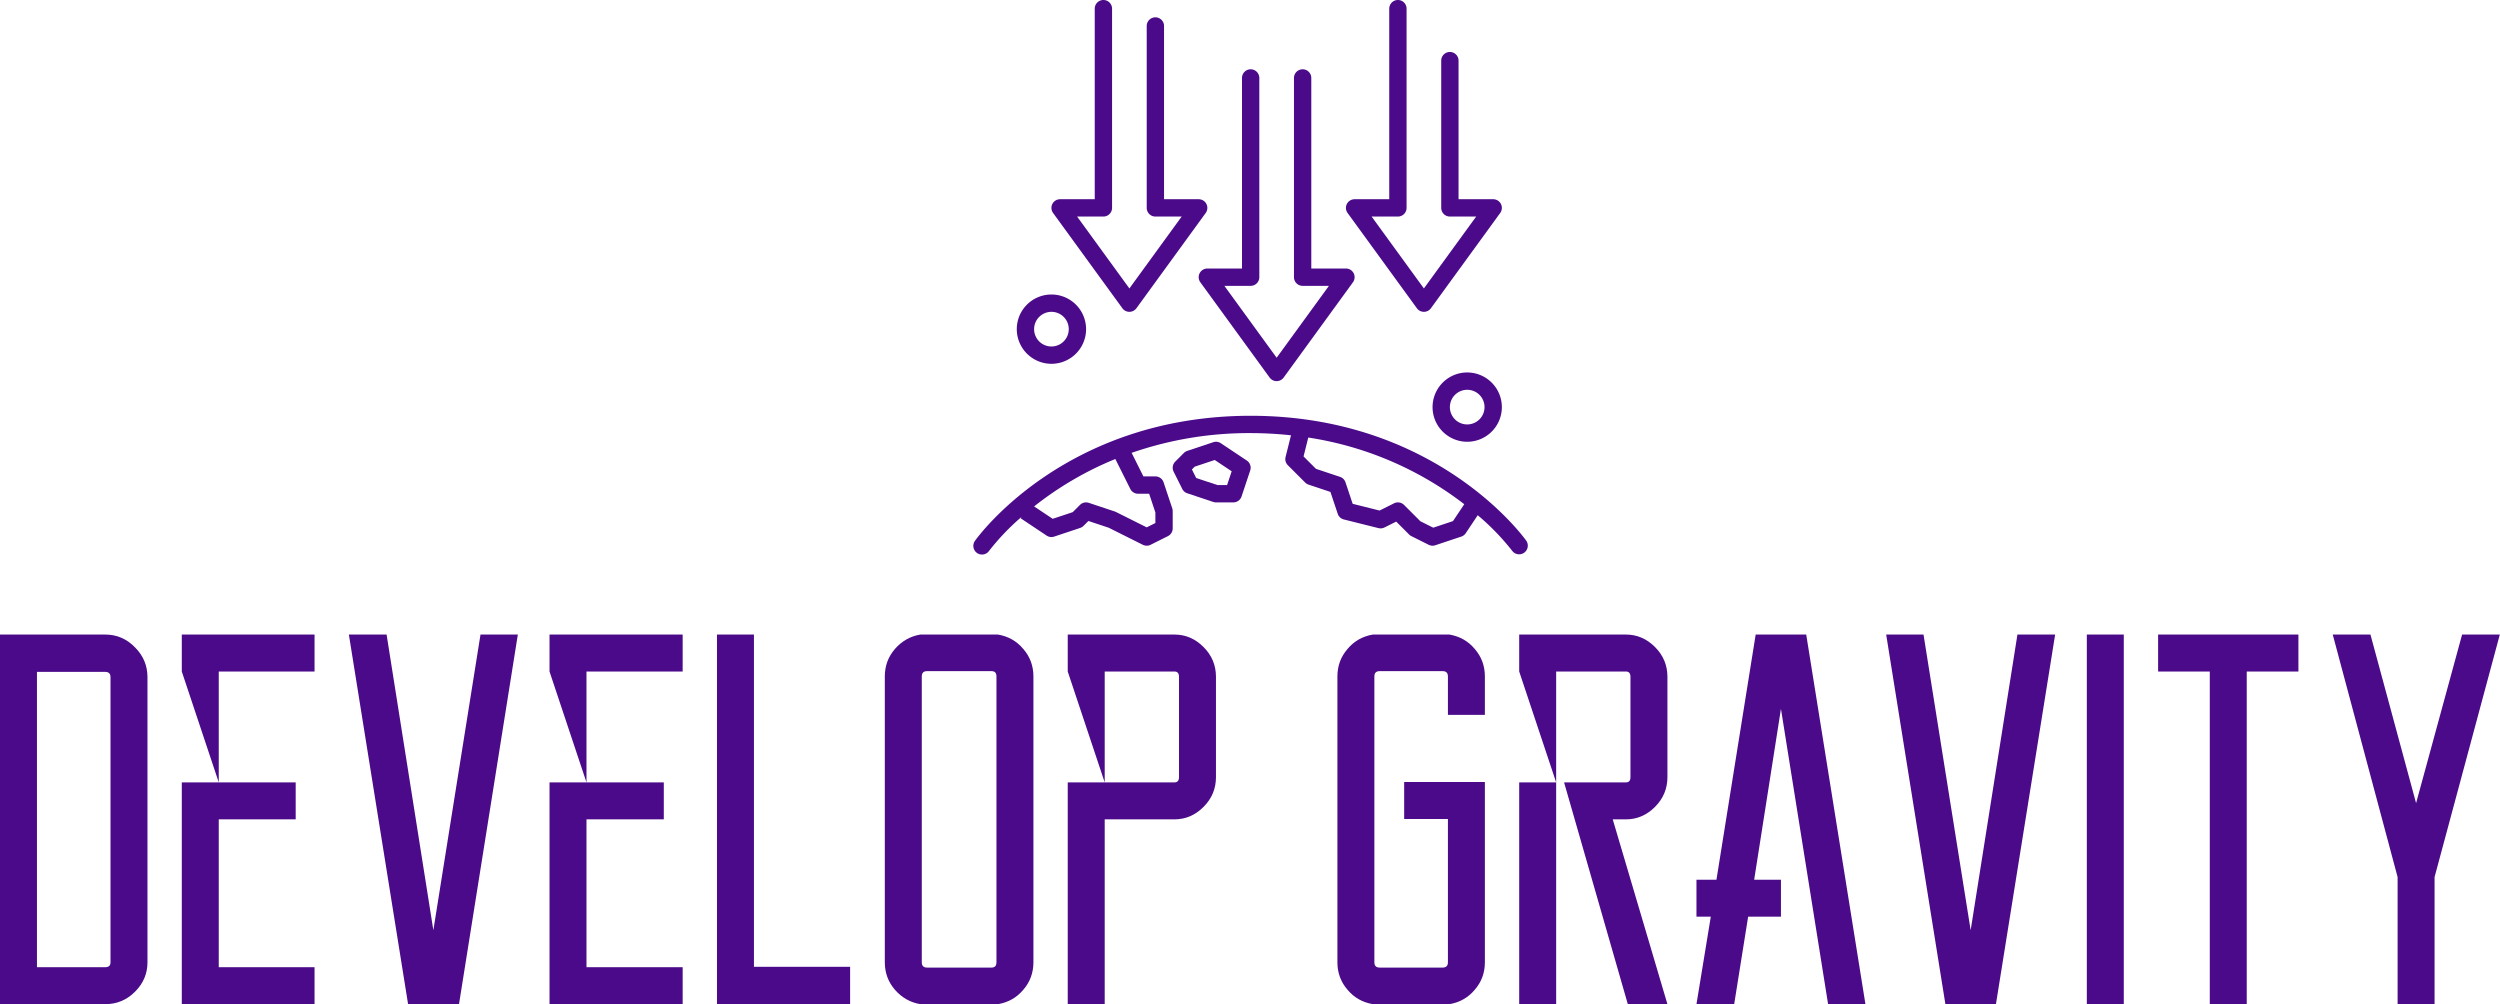 <svg data-v-423bf9ae="" xmlns="http://www.w3.org/2000/svg" viewBox="0 0 405.796 163" class="iconAbove"><!----><!----><!----><g data-v-423bf9ae="" id="0a11dccd-6fc1-433b-9ace-ac3cd0f8146f" fill="#4B0A8A" transform="matrix(6.122,0,0,6.122,-0,98.714)"><path d="M0.98 0.70L2.79 0.70L2.79 0.70Q3.25 0.70 3.58 1.04L3.58 1.04L3.58 1.04Q3.91 1.37 3.91 1.83L3.91 1.83L3.91 9.39L3.91 9.39Q3.91 9.84 3.58 10.17L3.58 10.17L3.58 10.17Q3.25 10.50 2.79 10.50L2.79 10.50L0.94 10.50L0 10.50L0 0.70L0.98 0.70ZM2.93 9.39L2.93 1.83L2.93 1.83Q2.93 1.69 2.79 1.69L2.79 1.69L0.98 1.69L0.98 9.52L2.79 9.52L2.79 9.52Q2.93 9.52 2.93 9.39L2.93 9.39ZM8.34 1.68L5.80 1.68L5.80 4.62L7.84 4.62L7.84 5.60L5.80 5.60L5.80 9.52L8.34 9.52L8.34 10.50L4.82 10.50L4.82 4.62L5.80 4.62L4.82 1.68L4.82 0.70L8.34 0.70L8.34 1.68ZM12.74 0.70L13.73 0.70L12.17 10.50L10.82 10.50L9.25 0.70L10.25 0.70L11.49 8.54L12.74 0.70ZM18.10 1.68L15.55 1.68L15.55 4.62L17.60 4.62L17.60 5.60L15.55 5.60L15.55 9.52L18.10 9.52L18.10 10.50L14.57 10.50L14.57 4.62L15.55 4.62L14.57 1.68L14.57 0.70L18.10 0.70L18.10 1.68ZM19.99 9.51L22.54 9.51L22.54 10.50L19.01 10.50L19.01 9.51L19.01 0.70L19.99 0.70L19.99 9.51ZM24.40 0.70L26.46 0.70L26.46 0.70Q26.87 0.77 27.13 1.08L27.13 1.08L27.13 1.08Q27.40 1.39 27.40 1.81L27.40 1.81L27.40 9.39L27.40 9.39Q27.40 9.81 27.13 10.12L27.13 10.12L27.13 10.12Q26.87 10.43 26.46 10.50L26.46 10.50L24.40 10.50L24.40 10.50Q24.00 10.43 23.73 10.12L23.73 10.12L23.73 10.12Q23.46 9.81 23.46 9.39L23.46 9.39L23.46 1.81L23.46 1.81Q23.46 1.39 23.73 1.08L23.73 1.08L23.73 1.08Q24.00 0.77 24.40 0.70L24.40 0.70ZM26.42 9.39L26.42 1.81L26.42 1.81Q26.42 1.67 26.29 1.67L26.29 1.67L24.58 1.67L24.58 1.67Q24.44 1.67 24.44 1.81L24.44 1.81L24.44 9.39L24.44 9.39Q24.44 9.53 24.58 9.53L24.58 9.53L26.29 9.53L26.29 9.53Q26.42 9.53 26.42 9.39L26.42 9.39ZM29.29 0.70L31.14 0.70L31.14 0.70Q31.58 0.70 31.91 1.03L31.91 1.03L31.91 1.03Q32.24 1.36 32.24 1.82L32.24 1.82L32.24 4.48L32.24 4.48Q32.24 4.94 31.91 5.27L31.91 5.27L31.91 5.27Q31.58 5.60 31.14 5.60L31.14 5.60L29.29 5.60L29.29 10.50L28.31 10.50L28.31 4.62L29.29 4.62L28.31 1.68L28.31 0.70L29.27 0.70L29.29 0.70ZM31.26 4.48L31.26 1.82L31.26 1.82Q31.26 1.68 31.14 1.68L31.14 1.68L29.29 1.68L29.29 4.62L31.14 4.62L31.14 4.62Q31.26 4.62 31.26 4.48L31.26 4.48ZM39.37 4.61L39.37 5.59L39.37 9.39L39.37 9.39Q39.37 9.81 39.10 10.12L39.10 10.12L39.10 10.12Q38.84 10.43 38.43 10.50L38.43 10.50L36.40 10.50L36.40 10.50Q35.99 10.43 35.73 10.12L35.73 10.12L35.73 10.12Q35.46 9.81 35.46 9.39L35.46 9.39L35.46 1.81L35.46 1.81Q35.46 1.39 35.73 1.08L35.73 1.08L35.73 1.08Q35.99 0.77 36.40 0.70L36.40 0.70L38.43 0.70L38.43 0.70Q38.84 0.77 39.10 1.08L39.10 1.08L39.10 1.08Q39.37 1.39 39.37 1.81L39.37 1.81L39.37 2.83L38.39 2.83L38.39 1.81L38.39 1.81Q38.39 1.67 38.25 1.67L38.25 1.67L36.58 1.67L36.58 1.67Q36.44 1.67 36.44 1.81L36.44 1.81L36.44 9.39L36.44 9.39Q36.44 9.53 36.58 9.53L36.58 9.53L38.25 9.53L38.25 9.53Q38.39 9.53 38.39 9.39L38.39 9.39L38.39 5.59L37.23 5.59L37.23 4.61L39.37 4.61ZM40.28 10.50L40.28 4.62L41.26 4.62L41.26 10.50L40.28 10.50ZM40.28 0.70L43.11 0.70L43.11 0.70Q43.55 0.70 43.88 1.03L43.88 1.03L43.88 1.03Q44.21 1.36 44.21 1.82L44.21 1.82L44.21 4.48L44.21 4.48Q44.21 4.94 43.88 5.27L43.88 5.27L43.88 5.27Q43.55 5.60 43.11 5.60L43.11 5.60L42.76 5.60L44.21 10.50L43.16 10.50L41.47 4.62L43.11 4.62L43.11 4.62Q43.23 4.62 43.23 4.48L43.23 4.48L43.23 1.82L43.23 1.82Q43.23 1.68 43.11 1.68L43.11 1.68L41.26 1.68L41.26 4.62L40.28 1.68L40.28 0.70ZM48.47 10.50L47.22 2.67L46.51 7.20L47.22 7.20L47.22 8.18L46.35 8.18L45.98 10.50L44.98 10.50L45.36 8.18L44.98 8.18L44.98 7.20L45.51 7.20L46.55 0.70L47.89 0.70L49.46 10.50L48.47 10.50ZM53.49 0.70L54.49 0.70L52.92 10.50L51.58 10.50L50.01 0.70L51.00 0.70L52.25 8.54L53.49 0.70ZM56.31 0.70L56.31 10.50L55.33 10.50L55.33 0.70L56.31 0.70ZM60.94 0.70L60.94 1.68L59.57 1.68L59.57 10.50L58.59 10.50L58.59 1.68L57.22 1.68L57.22 0.70L60.94 0.70ZM65.28 0.70L66.28 0.70L64.55 7.13L64.55 10.50L63.57 10.50L63.57 7.13L61.85 0.70L62.85 0.70L64.06 5.17L65.28 0.70Z"></path></g><!----><g data-v-423bf9ae="" id="0e1ea064-147f-4b36-ac97-56fd3f9c234a" transform="matrix(1.406,0,0,1.406,158.013,0)" stroke="none" fill="#4B0A8A"><g data-name="28-gravity"><path d="M9 42a4 4 0 1 0-4-4 4.004 4.004 0 0 0 4 4zm0-6a2 2 0 1 1-2 2 2.003 2.003 0 0 1 2-2zM57 43a4 4 0 1 0 4 4 4.004 4.004 0 0 0-4-4zm0 6a2 2 0 1 1 2-2 2.003 2.003 0 0 1-2 2zM63.814 62.419C63.394 61.83 53.27 48 32 48S.606 61.83.186 62.419a1 1 0 1 0 1.627 1.162 27.168 27.168 0 0 1 3.738-3.907l-.106.158 3 2a.993.993 0 0 0 .871.116l3-1a.996.996 0 0 0 .391-.241l.563-.563 2.346.782 3.937 1.968a1.001 1.001 0 0 0 .894 0l2-1A1 1 0 0 0 23 61v-2a1 1 0 0 0-.052-.316l-1-3A.999.999 0 0 0 21 55h-1.382l-1.36-2.72A41.332 41.332 0 0 1 32 50a43.605 43.605 0 0 1 4.656.254l-.626 2.504a.998.998 0 0 0 .263.949l2 2a.996.996 0 0 0 .39.241l2.526.843.843 2.525a.996.996 0 0 0 .706.654l4 1a1.01 1.01 0 0 0 .69-.075l1.355-.678 1.49 1.49a1.001 1.001 0 0 0 .26.188l2 1A.997.997 0 0 0 53 63a.98.98 0 0 0 .316-.052l3-1a1 1 0 0 0 .516-.393l1.383-2.074a27.796 27.796 0 0 1 3.972 4.101 1 1 0 0 0 1.627-1.163zm-45.709-5.972A1 1 0 0 0 19 57h1.28l.72 2.162v1.22l-1 .5-3.553-1.777a.898.898 0 0 0-.13-.053l-3-1a.998.998 0 0 0-1.024.241l-.833.833-2.313.77L7 58.464a38.596 38.596 0 0 1 9.378-5.474zm37.253 3.713l-2.28.76-1.485-.742-1.886-1.885a1 1 0 0 0-1.154-.188l-1.67.836-3.108-.778-.827-2.48a.993.993 0 0 0-.632-.631l-2.776-.926-1.433-1.433.545-2.18A39.12 39.12 0 0 1 56.66 58.21z"></path><path d="M31.555 53.168l-3-2a.989.989 0 0 0-.871-.116l-3 1a.996.996 0 0 0-.391.241l-1 1a1 1 0 0 0-.188 1.154l1 2a1 1 0 0 0 .579.501l3 1A.999.999 0 0 0 28 58h2a.999.999 0 0 0 .948-.684l1-3a1 1 0 0 0-.393-1.148zM29.279 56h-1.117l-2.453-.817-.492-.986.323-.323 2.313-.77 1.956 1.304zM26.11 31.546a.998.998 0 0 0 .081 1.042l8 11a1 1 0 0 0 1.618 0l8-11A1 1 0 0 0 43 31h-4V9a1 1 0 0 0-2 0v23a1 1 0 0 0 1 1h3.036L35 41.3 28.964 33H32a1 1 0 0 0 1-1V9a1 1 0 0 0-2 0v22h-4a.999.999 0 0 0-.89.546zM17.191 35.588a1 1 0 0 0 1.618 0l8-11A1 1 0 0 0 26 23h-4V3a1 1 0 0 0-2 0v21a1 1 0 0 0 1 1h3.036L18 33.3 11.964 25H15a1 1 0 0 0 1-1V1a1 1 0 0 0-2 0v22h-4a1 1 0 0 0-.809 1.588zM51.191 35.588a1 1 0 0 0 1.618 0l8-11A1 1 0 0 0 60 23h-4V7a1 1 0 0 0-2 0v17a1 1 0 0 0 1 1h3.036L52 33.3 45.964 25H49a1 1 0 0 0 1-1V1a1 1 0 0 0-2 0v22h-4a1 1 0 0 0-.809 1.588z"></path></g></g><!----></svg>